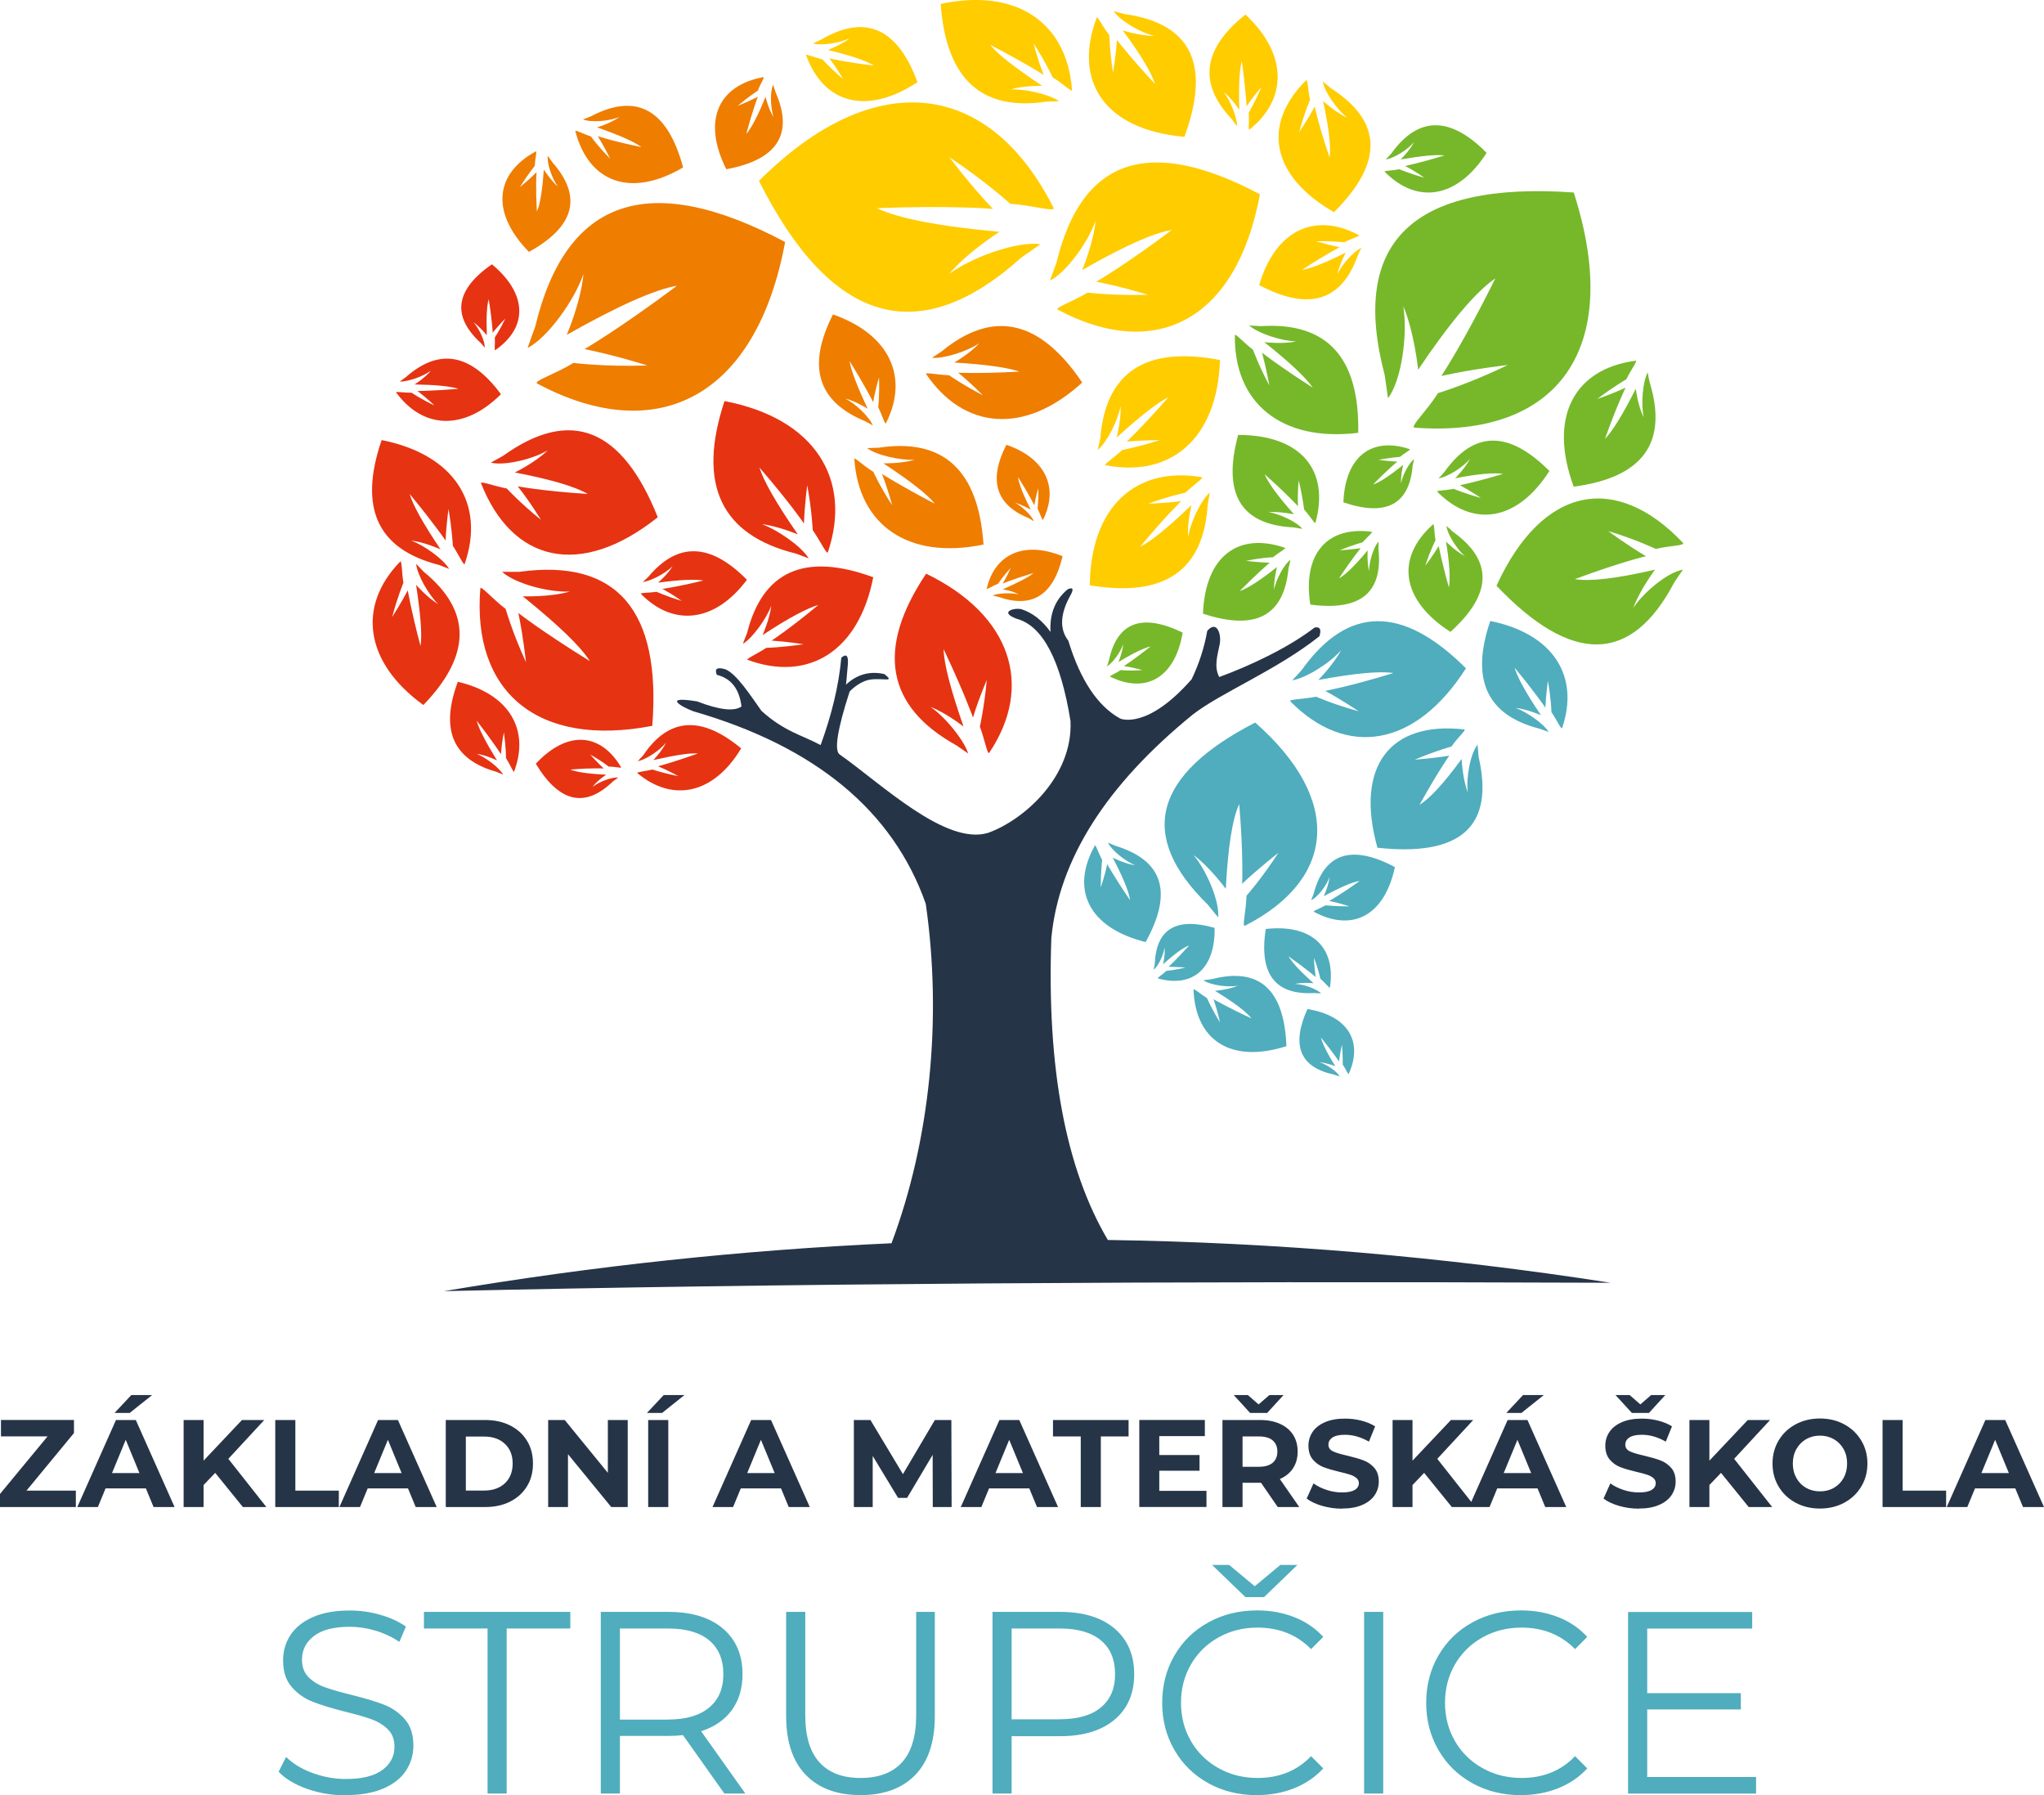 <svg width="123" height="108" viewBox="0 0 123 108" fill="none" xmlns="http://www.w3.org/2000/svg">
<g id="Izolovan&#195;&#189;_re&#197;&#190;im" clip-path="url(#clip0_7016_1510)">
<path id="Vector" d="M99.123 106.907V102.849H104.757V101.866H99.123V97.98H105.441V96.982H97.972V107.909H105.674V106.911H99.123V106.907ZM91.515 108C92.326 108 93.075 107.863 93.765 107.587C94.456 107.311 95.039 106.914 95.515 106.393L94.783 105.658C93.943 106.533 92.87 106.969 91.561 106.969C90.698 106.969 89.917 106.771 89.211 106.377C88.504 105.98 87.953 105.441 87.554 104.754C87.156 104.068 86.955 103.297 86.955 102.445C86.955 101.593 87.156 100.823 87.554 100.136C87.953 99.45 88.507 98.907 89.211 98.513C89.917 98.117 90.698 97.922 91.561 97.922C92.857 97.922 93.93 98.354 94.783 99.216L95.515 98.481C95.039 97.961 94.459 97.564 93.772 97.294C93.088 97.024 92.339 96.888 91.532 96.888C90.452 96.888 89.477 97.128 88.608 97.606C87.736 98.084 87.055 98.748 86.562 99.597C86.07 100.445 85.823 101.395 85.823 102.445C85.823 103.496 86.07 104.445 86.562 105.294C87.055 106.143 87.736 106.806 88.601 107.285C89.467 107.763 90.439 108.003 91.519 108.003M82.086 107.906H83.237V96.978H82.086V107.906ZM77.045 94.152L75.505 95.434L73.966 94.152H72.938L74.945 96.087H76.066L78.073 94.152H77.045ZM75.629 108C76.439 108 77.188 107.863 77.878 107.587C78.569 107.311 79.152 106.914 79.629 106.393L78.896 105.658C78.056 106.533 76.984 106.969 75.674 106.969C74.812 106.969 74.031 106.771 73.324 106.377C72.617 105.98 72.066 105.441 71.668 104.754C71.269 104.068 71.068 103.297 71.068 102.445C71.068 101.593 71.269 100.823 71.668 100.136C72.066 99.45 72.617 98.907 73.324 98.513C74.031 98.117 74.812 97.922 75.674 97.922C76.971 97.922 78.044 98.354 78.896 99.216L79.629 98.481C79.152 97.961 78.572 97.564 77.885 97.294C77.201 97.024 76.452 96.888 75.645 96.888C74.565 96.888 73.59 97.128 72.721 97.606C71.849 98.084 71.168 98.748 70.676 99.597C70.183 100.445 69.936 101.395 69.936 102.445C69.936 103.496 70.183 104.445 70.676 105.294C71.168 106.143 71.849 106.806 72.715 107.285C73.58 107.763 74.552 108.003 75.632 108.003M63.771 103.441H60.876V97.977H63.771C64.85 97.977 65.674 98.214 66.244 98.686C66.815 99.161 67.1 99.837 67.1 100.722C67.1 101.606 66.815 102.253 66.244 102.728C65.674 103.203 64.85 103.437 63.771 103.437M63.803 96.978H59.726V107.906H60.876V104.455H63.8C65.191 104.455 66.28 104.123 67.068 103.463C67.855 102.803 68.251 101.889 68.251 100.725C68.251 99.561 67.855 98.644 67.068 97.977C66.28 97.31 65.191 96.978 63.8 96.978M51.79 108C53.2 108 54.296 107.593 55.081 106.784C55.865 105.971 56.254 104.79 56.254 103.239V96.978H55.132V103.19C55.132 104.458 54.847 105.408 54.277 106.032C53.706 106.657 52.876 106.969 51.787 106.969C50.698 106.969 49.884 106.657 49.314 106.032C48.743 105.408 48.458 104.462 48.458 103.19V96.978H47.307V103.239C47.307 104.79 47.703 105.971 48.49 106.784C49.278 107.597 50.377 108 51.79 108ZM40.199 103.457H37.304V97.977H40.199C41.278 97.977 42.102 98.214 42.672 98.686C43.242 99.161 43.528 99.837 43.528 100.722C43.528 101.606 43.242 102.257 42.672 102.735C42.102 103.213 41.278 103.454 40.199 103.454M44.853 107.906L42.192 104.159C42.99 103.899 43.605 103.476 44.037 102.888C44.468 102.299 44.682 101.58 44.682 100.725C44.682 99.561 44.286 98.644 43.499 97.977C42.711 97.31 41.622 96.978 40.231 96.978H36.153V107.906H37.304V104.439H40.228C40.529 104.439 40.818 104.423 41.1 104.393L43.589 107.906H44.85H44.853ZM29.34 107.906H30.49V97.977H34.319V96.978H25.511V97.977H29.34V107.906ZM20.814 108C21.706 108 22.458 107.867 23.07 107.603C23.683 107.337 24.137 106.979 24.432 106.527C24.727 106.075 24.876 105.574 24.876 105.021C24.876 104.354 24.704 103.828 24.364 103.437C24.02 103.047 23.605 102.754 23.113 102.562C22.62 102.371 21.975 102.175 21.174 101.977C20.5 101.811 19.962 101.658 19.563 101.515C19.164 101.372 18.831 101.171 18.568 100.907C18.302 100.64 18.172 100.289 18.172 99.853C18.172 99.271 18.412 98.793 18.895 98.426C19.378 98.055 20.095 97.873 21.051 97.873C21.55 97.873 22.056 97.948 22.575 98.1C23.093 98.25 23.579 98.478 24.036 98.78L24.425 97.86C23.991 97.557 23.472 97.32 22.876 97.151C22.279 96.978 21.67 96.894 21.048 96.894C20.156 96.894 19.407 97.031 18.808 97.3C18.205 97.57 17.761 97.931 17.469 98.387C17.177 98.839 17.035 99.343 17.035 99.892C17.035 100.569 17.21 101.105 17.557 101.499C17.903 101.896 18.322 102.188 18.808 102.38C19.294 102.572 19.949 102.774 20.769 102.982C21.453 103.148 21.988 103.301 22.37 103.444C22.753 103.584 23.077 103.785 23.343 104.045C23.608 104.306 23.738 104.654 23.738 105.093C23.738 105.665 23.495 106.13 23.006 106.491C22.516 106.852 21.787 107.031 20.811 107.031C20.117 107.031 19.443 106.907 18.788 106.663C18.134 106.419 17.612 106.098 17.216 105.704L16.766 106.595C17.171 107.021 17.745 107.366 18.484 107.626C19.226 107.886 20.001 108.016 20.811 108.016" fill="#4FADBD"/>
<path id="Vector_2" d="M119.233 88.627L120.06 86.624L120.887 88.627H119.23H119.233ZM121.733 90.669H123L120.666 85.433H119.473L117.146 90.669H118.384L118.848 89.547H121.272L121.736 90.669H121.733ZM113.285 90.669H117.11V89.681H114.494V85.433H113.285V90.669ZM109.518 89.726C109.211 89.726 108.932 89.655 108.682 89.515C108.433 89.372 108.238 89.173 108.099 88.92C107.956 88.666 107.885 88.377 107.885 88.051C107.885 87.726 107.956 87.437 108.099 87.183C108.241 86.929 108.436 86.731 108.682 86.588C108.932 86.445 109.211 86.373 109.518 86.373C109.826 86.373 110.105 86.445 110.355 86.588C110.604 86.731 110.799 86.929 110.941 87.183C111.084 87.437 111.152 87.726 111.152 88.051C111.152 88.377 111.081 88.666 110.941 88.92C110.799 89.173 110.604 89.372 110.355 89.515C110.105 89.658 109.83 89.726 109.518 89.726ZM109.518 90.76C110.06 90.76 110.546 90.643 110.98 90.409C111.412 90.175 111.755 89.853 112.001 89.44C112.251 89.03 112.374 88.565 112.374 88.051C112.374 87.538 112.251 87.076 112.001 86.663C111.752 86.25 111.412 85.928 110.98 85.694C110.549 85.46 110.06 85.342 109.518 85.342C108.977 85.342 108.488 85.46 108.053 85.694C107.619 85.928 107.279 86.25 107.032 86.663C106.786 87.073 106.663 87.538 106.663 88.051C106.663 88.565 106.786 89.027 107.032 89.44C107.279 89.853 107.619 90.175 108.053 90.409C108.488 90.643 108.977 90.76 109.518 90.76ZM105.233 90.669H106.643L104.355 87.769L106.517 85.433H105.175L102.864 87.879V85.433H101.664V90.669H102.864V89.346L103.564 88.614L105.233 90.673V90.669ZM99.359 83.931L98.711 84.494L98.063 83.931H97.214L98.199 85.007H99.227L100.212 83.931H99.363H99.359ZM98.62 90.76C99.097 90.76 99.502 90.689 99.836 90.543C100.17 90.4 100.419 90.201 100.585 89.957C100.75 89.71 100.834 89.437 100.834 89.138C100.834 88.79 100.744 88.513 100.562 88.308C100.381 88.103 100.163 87.954 99.911 87.86C99.658 87.765 99.33 87.671 98.935 87.577C98.552 87.492 98.267 87.407 98.082 87.32C97.898 87.232 97.804 87.099 97.804 86.92C97.804 86.741 97.885 86.594 98.047 86.487C98.209 86.377 98.458 86.321 98.796 86.321C99.278 86.321 99.758 86.458 100.241 86.734L100.614 85.814C100.374 85.664 100.095 85.55 99.778 85.469C99.46 85.388 99.133 85.349 98.802 85.349C98.325 85.349 97.92 85.421 97.59 85.567C97.259 85.713 97.013 85.908 96.847 86.155C96.682 86.403 96.601 86.679 96.601 86.981C96.601 87.329 96.692 87.609 96.873 87.82C97.055 88.032 97.272 88.181 97.525 88.276C97.778 88.37 98.105 88.465 98.501 88.559C98.76 88.617 98.964 88.673 99.116 88.725C99.269 88.773 99.392 88.842 99.489 88.923C99.586 89.004 99.635 89.108 99.635 89.232C99.635 89.401 99.554 89.538 99.389 89.638C99.223 89.739 98.971 89.791 98.627 89.791C98.319 89.791 98.011 89.743 97.703 89.642C97.395 89.541 97.129 89.411 96.906 89.245L96.494 90.159C96.727 90.338 97.035 90.484 97.421 90.598C97.807 90.708 98.206 90.767 98.617 90.767M90.643 85.007H91.554L92.902 83.931H91.651L90.646 85.007H90.643ZM90.487 88.627L91.314 86.624L92.141 88.627H90.484H90.487ZM92.983 90.669H94.251L91.917 85.433H90.724L88.397 90.669H89.635L90.098 89.547H92.523L92.987 90.669H92.983ZM87.369 90.669H88.779L86.491 87.769L88.653 85.433H87.311L84.999 87.879V85.433H83.8V90.669H84.999V89.346L85.7 88.614L87.369 90.673V90.669ZM80.756 90.76C81.233 90.76 81.638 90.689 81.972 90.543C82.306 90.4 82.555 90.201 82.721 89.957C82.886 89.71 82.97 89.437 82.97 89.138C82.97 88.79 82.879 88.513 82.698 88.308C82.516 88.103 82.299 87.954 82.046 87.86C81.794 87.765 81.466 87.671 81.071 87.577C80.688 87.492 80.403 87.407 80.218 87.32C80.034 87.232 79.939 87.099 79.939 86.92C79.939 86.741 80.02 86.594 80.183 86.487C80.345 86.377 80.594 86.321 80.931 86.321C81.414 86.321 81.894 86.458 82.377 86.734L82.75 85.814C82.51 85.664 82.234 85.55 81.914 85.469C81.596 85.388 81.269 85.349 80.938 85.349C80.461 85.349 80.056 85.421 79.725 85.567C79.395 85.713 79.148 85.908 78.983 86.155C78.818 86.403 78.737 86.679 78.737 86.981C78.737 87.329 78.828 87.609 79.009 87.82C79.191 88.032 79.408 88.181 79.661 88.276C79.913 88.37 80.241 88.465 80.636 88.559C80.896 88.617 81.1 88.673 81.252 88.725C81.405 88.773 81.528 88.842 81.625 88.923C81.722 89.004 81.771 89.108 81.771 89.232C81.771 89.401 81.69 89.538 81.525 89.638C81.359 89.739 81.106 89.791 80.763 89.791C80.455 89.791 80.147 89.743 79.839 89.642C79.531 89.541 79.265 89.411 79.042 89.245L78.63 90.159C78.863 90.338 79.171 90.484 79.557 90.598C79.943 90.708 80.341 90.767 80.753 90.767M76.387 83.931L75.738 84.494L75.09 83.931H74.241L75.226 85.007H76.254L77.239 83.931H76.39H76.387ZM76.867 87.333C76.867 87.622 76.772 87.847 76.585 88.006C76.397 88.165 76.121 88.247 75.758 88.247H74.772V86.422H75.758C76.121 86.422 76.397 86.5 76.585 86.659C76.772 86.819 76.867 87.043 76.867 87.336M78.186 90.669L77.016 88.985C77.359 88.835 77.622 88.621 77.81 88.338C77.995 88.055 78.088 87.72 78.088 87.333C78.088 86.946 77.998 86.608 77.813 86.321C77.628 86.035 77.366 85.817 77.025 85.664C76.685 85.511 76.283 85.433 75.823 85.433H73.563V90.669H74.772V89.209H75.884L76.889 90.669H78.186ZM69.761 89.697V88.484H72.183V87.541H69.761V86.403H72.503V85.43H68.558V90.666H72.601V89.694H69.761V89.697ZM65.035 90.669H66.244V86.422H67.913V85.433H63.365V86.422H65.035V90.669ZM59.904 88.627L60.73 86.624L61.557 88.627H59.9H59.904ZM62.403 90.669H63.67L61.336 85.433H60.143L57.816 90.669H59.054L59.518 89.547H61.939L62.403 90.669ZM57.265 90.669L57.249 85.433H56.257L54.335 88.689L52.38 85.433H51.382V90.669H52.516V87.596L54.043 90.117H54.587L56.124 87.528L56.13 90.669H57.265ZM44.963 88.627L45.79 86.624L46.617 88.627H44.96H44.963ZM47.462 90.669H48.73L46.396 85.433H45.203L42.876 90.669H44.114L44.578 89.547H46.999L47.462 90.669ZM38.931 85.007H39.842L41.19 83.931H39.939L38.931 85.007ZM39.005 90.669H40.215V85.433H39.005V90.669ZM36.578 85.433V88.611L33.984 85.433H32.986V90.669H34.179V87.489L36.782 90.669H37.774V85.433H36.581H36.578ZM28.033 89.674V86.429H29.135C29.657 86.429 30.072 86.575 30.383 86.868C30.694 87.16 30.85 87.554 30.85 88.051C30.85 88.549 30.694 88.946 30.383 89.239C30.072 89.531 29.657 89.677 29.135 89.677H28.033V89.674ZM26.824 90.669H29.193C29.761 90.669 30.26 90.562 30.694 90.344C31.128 90.126 31.466 89.821 31.709 89.427C31.952 89.034 32.072 88.575 32.072 88.051C32.072 87.528 31.952 87.069 31.709 86.676C31.466 86.282 31.128 85.977 30.694 85.759C30.26 85.541 29.757 85.433 29.193 85.433H26.824V90.669ZM22.516 88.627L23.342 86.624L24.169 88.627H22.512H22.516ZM25.012 90.669H26.279L23.945 85.433H22.752L20.425 90.669H21.663L22.127 89.547H24.551L25.015 90.669H25.012ZM16.564 90.669H20.389V89.681H17.773V85.433H16.564V90.669ZM14.619 90.669H16.029L13.741 87.769L15.903 85.433H14.561L12.25 87.879V85.433H11.05V90.669H12.25V89.346L12.95 88.614L14.619 90.673V90.669ZM6.895 85.007H7.806L9.154 83.931H7.903L6.895 85.007ZM6.739 88.627L7.566 86.624L8.392 88.627H6.736H6.739ZM9.238 90.669H10.506L8.172 85.433H6.979L4.652 90.669H5.89L6.353 89.547H8.778L9.242 90.669H9.238ZM1.595 89.681L4.451 86.217V85.43H0.058V86.419H2.862L0 89.882V90.669H4.564V89.681H1.595Z" fill="#263447"/>
<path id="Vector_3" d="M93.368 42.857C93.696 43.338 93.958 43.93 94.001 43.8C95.07 40.691 93.475 38.128 89.68 37.361C88.48 40.866 89.462 43.032 92.649 43.842C92.778 43.888 93.064 43.995 93.193 44.04C92.889 43.536 91.884 42.837 91.206 42.593C91.884 42.658 92.733 43.032 92.733 43.032C91.838 41.718 91.313 40.756 91.138 40.164C92.406 41.696 92.993 42.574 92.993 42.574C93.035 41.741 93.145 40.954 93.145 40.954C93.343 42.05 93.362 42.86 93.362 42.86" fill="#4FADBD"/>
<path id="Vector_4" d="M30.499 29.39C29.692 29.237 28.862 28.908 28.95 29.084C30.827 33.835 34.93 34.821 39.582 31.12C37.443 25.754 34.344 24.505 30.282 27.419C30.107 27.529 29.715 27.724 29.54 27.835C30.347 28.033 32.049 27.637 32.966 27.09C32.201 27.835 30.979 28.427 30.979 28.427C33.16 28.843 34.626 29.282 35.368 29.718C32.616 29.542 31.154 29.259 31.154 29.259C31.919 30.222 32.551 31.276 32.551 31.276C31.306 30.268 30.499 29.393 30.499 29.393" fill="#E63312"/>
<path id="Vector_5" d="M30.431 36.639C29.624 36.024 28.904 35.172 28.904 35.412C28.402 41.588 32.311 45.006 39.252 43.67C39.796 36.703 37.112 33.594 31.242 34.404H30.214C30.979 35.103 33.008 35.653 34.295 35.588C33.096 35.939 31.456 35.874 31.456 35.874C33.572 37.582 34.927 38.876 35.495 39.774C32.613 37.998 31.193 36.882 31.193 36.882C31.498 38.349 31.65 39.839 31.65 39.839C30.82 38.021 30.428 36.642 30.428 36.642" fill="#E63312"/>
<path id="Vector_6" d="M30.454 45.618C30.717 46.034 30.911 46.515 30.934 46.427C31.893 43.91 30.649 41.741 27.55 41.019C26.48 43.888 27.245 45.683 29.842 46.427C29.952 46.47 30.169 46.557 30.279 46.603C30.017 46.164 29.232 45.572 28.684 45.354C29.229 45.419 29.907 45.748 29.907 45.748C29.229 44.652 28.814 43.842 28.684 43.361C29.689 44.652 30.146 45.377 30.146 45.377C30.189 44.697 30.321 44.063 30.321 44.063C30.451 44.961 30.451 45.618 30.451 45.618" fill="#E63312"/>
<path id="Vector_7" d="M24.777 23.63C24.298 23.63 23.773 23.542 23.837 23.607C25.432 25.796 27.899 25.952 30.145 23.718C28.334 21.266 26.434 20.915 24.424 22.69C24.337 22.755 24.139 22.889 24.055 22.953C24.534 22.976 25.474 22.648 25.931 22.297C25.581 22.736 24.949 23.129 24.949 23.129C26.236 23.152 27.111 23.24 27.591 23.393C25.996 23.523 25.124 23.523 25.124 23.523C25.669 23.939 26.149 24.398 26.149 24.398C25.319 24.004 24.774 23.63 24.774 23.63" fill="#E63312"/>
<path id="Vector_8" d="M27.245 32.827C27.618 33.396 27.922 34.076 27.964 33.923C29.209 30.333 27.375 27.354 22.966 26.476C21.569 30.55 22.703 33.045 26.415 33.988C26.567 34.053 26.872 34.164 27.028 34.229C26.677 33.637 25.52 32.804 24.736 32.521C25.52 32.609 26.506 33.048 26.506 33.048C25.478 31.516 24.846 30.398 24.652 29.718C26.113 31.49 26.814 32.521 26.814 32.521C26.856 31.559 26.989 30.616 26.989 30.616C27.206 31.907 27.251 32.827 27.251 32.827" fill="#E63312"/>
<path id="Vector_9" d="M24.276 35.061C24.166 34.404 24.189 33.682 24.078 33.79C21.502 36.44 21.916 39.835 25.476 42.417C28.38 39.416 28.38 36.746 25.498 34.401C25.388 34.271 25.148 34.05 25.041 33.92C25.106 34.599 25.806 35.803 26.373 36.352C25.719 35.959 25.041 35.191 25.041 35.191C25.304 36.967 25.414 38.193 25.304 38.87C24.737 36.723 24.539 35.52 24.539 35.52C24.101 36.352 23.599 37.12 23.599 37.12C23.926 35.894 24.276 35.061 24.276 35.061Z" fill="#E63312"/>
<path id="Vector_10" d="M39.275 46.297C38.795 46.408 38.27 46.45 38.357 46.515C40.474 48.288 42.941 47.787 44.6 45.026C42.199 43.032 40.234 43.166 38.707 45.442C38.62 45.53 38.468 45.705 38.38 45.793C38.882 45.705 39.712 45.136 40.082 44.678C39.842 45.182 39.317 45.728 39.317 45.728C40.604 45.442 41.498 45.289 42.001 45.335C40.451 45.881 39.599 46.102 39.599 46.102C40.231 46.366 40.821 46.694 40.821 46.694C39.904 46.519 39.271 46.301 39.271 46.301" fill="#E63312"/>
<path id="Vector_11" d="M39.515 35.608C39.035 35.673 38.491 35.653 38.575 35.738C40.517 37.709 43.006 37.468 44.948 34.882C42.744 32.648 40.779 32.606 39.032 34.684C38.945 34.772 38.77 34.947 38.682 35.012C39.162 34.967 40.056 34.486 40.471 34.069C40.186 34.551 39.599 35.055 39.599 35.055C40.909 34.879 41.826 34.837 42.329 34.925C40.734 35.318 39.862 35.429 39.862 35.429C40.475 35.757 41.019 36.151 41.019 36.151C40.125 35.887 39.512 35.604 39.512 35.604" fill="#E63312"/>
<path id="Vector_12" d="M46.108 38.98C45.541 39.351 44.841 39.66 44.996 39.702C48.643 41.039 51.677 39.198 52.549 34.73C48.422 33.217 45.891 34.359 44.951 38.102C44.886 38.255 44.753 38.583 44.711 38.736C45.301 38.365 46.131 37.204 46.413 36.437C46.325 37.227 45.888 38.212 45.888 38.212C47.437 37.182 48.572 36.593 49.249 36.395C47.482 37.861 46.432 38.541 46.432 38.541C47.414 38.606 48.354 38.759 48.354 38.759C47.045 38.957 46.105 38.977 46.105 38.977" fill="#E63312"/>
<path id="Vector_13" d="M58.963 43.712C59.268 44.522 59.42 45.442 59.53 45.289C62.214 41.282 60.882 37.009 55.731 34.515C52.697 39.048 53.329 42.509 57.566 44.853C57.741 44.964 58.091 45.224 58.263 45.335C58 44.502 56.843 43.1 55.994 42.531C56.934 42.883 57.981 43.715 57.981 43.715C57.216 41.504 56.801 39.949 56.782 39.052C58.026 41.679 58.551 43.169 58.551 43.169C58.902 42.008 59.381 40.912 59.381 40.912C59.229 42.554 58.966 43.715 58.966 43.715" fill="#E63312"/>
<path id="Vector_14" d="M48.901 31.884C49.381 32.583 49.773 33.416 49.819 33.221C51.303 28.817 49.011 25.162 43.598 24.131C41.938 29.146 43.381 32.19 47.9 33.308C48.097 33.373 48.467 33.526 48.665 33.594C48.227 32.873 46.81 31.887 45.848 31.536C46.807 31.646 48.01 32.151 48.01 32.151C46.723 30.29 45.958 28.954 45.695 28.121C47.53 30.245 48.379 31.494 48.379 31.494C48.422 30.31 48.577 29.194 48.577 29.194C48.862 30.749 48.904 31.887 48.904 31.887" fill="#E63312"/>
<path id="Vector_15" d="M29.776 20.3C29.799 20.693 29.734 21.11 29.799 21.067C31.763 19.711 31.763 17.695 29.601 15.9C27.397 17.431 27.176 19.009 28.904 20.609C28.969 20.674 29.102 20.827 29.166 20.915C29.189 20.498 28.816 19.753 28.489 19.383C28.881 19.669 29.296 20.17 29.296 20.17C29.254 19.119 29.296 18.394 29.406 18C29.623 19.292 29.646 20.017 29.646 20.017C30.019 19.558 30.411 19.162 30.411 19.162C30.084 19.841 29.779 20.3 29.779 20.3" fill="#E63312"/>
<path id="Vector_16" d="M52.545 28.381C51.933 28.007 51.388 27.461 51.411 27.614C51.673 31.578 54.643 33.702 59.184 32.762C58.879 28.271 56.759 26.346 52.876 26.937C52.701 26.937 52.351 26.96 52.179 26.96C52.769 27.399 54.189 27.705 55.038 27.659C54.273 27.9 53.161 27.877 53.161 27.877C54.756 28.928 55.803 29.738 56.26 30.31C54.166 29.214 53.074 28.515 53.074 28.515C53.443 29.458 53.686 30.398 53.686 30.398C52.944 29.259 52.552 28.381 52.552 28.381" fill="#EF7D00"/>
<path id="Vector_17" d="M62.436 30.593C62.611 30.944 62.721 31.337 62.763 31.273C63.723 29.367 62.938 27.572 60.559 26.762C59.467 28.885 59.927 30.375 61.891 31.165C61.979 31.207 62.131 31.318 62.219 31.363C62.066 30.993 61.499 30.466 61.084 30.248C61.499 30.359 62.024 30.664 62.024 30.664C61.564 29.744 61.305 29.087 61.259 28.694C61.937 29.767 62.241 30.401 62.241 30.401C62.329 29.855 62.481 29.373 62.481 29.373C62.504 30.095 62.436 30.599 62.436 30.599" fill="#EF7D00"/>
<path id="Vector_18" d="M60.055 35.126C59.705 35.256 59.358 35.497 59.378 35.413C59.858 33.331 61.627 32.521 63.942 33.464C63.397 35.809 62.107 36.619 60.101 35.916C60.013 35.894 59.815 35.852 59.728 35.829C60.078 35.676 60.862 35.653 61.3 35.764C60.93 35.546 60.34 35.458 60.34 35.458C61.277 35.042 61.89 34.736 62.195 34.473C60.973 34.843 60.34 35.107 60.34 35.107C60.626 34.645 60.82 34.164 60.82 34.164C60.34 34.691 60.055 35.126 60.055 35.126Z" fill="#EF7D00"/>
<path id="Vector_19" d="M34.516 21.832C33.404 22.511 32.027 22.947 32.335 23.08C39.56 26.934 45.521 23.89 47.246 14.56C39.061 10.221 34.059 11.909 32.205 19.662C32.095 19.968 31.855 20.605 31.748 20.934C32.928 20.342 34.565 18.085 35.109 16.488C34.957 18.176 34.105 20.147 34.105 20.147C37.161 18.417 39.366 17.431 40.74 17.191C37.226 19.819 35.174 21.002 35.174 21.002C37.116 21.396 38.951 21.988 38.951 21.988C36.396 22.076 34.52 21.835 34.52 21.835" fill="#EF7D00"/>
<path id="Vector_20" d="M52.852 24.505C53.092 25.009 53.267 25.578 53.309 25.467C54.706 22.729 53.572 20.124 50.123 18.918C48.551 22.027 49.183 24.154 52.045 25.334C52.175 25.399 52.418 25.532 52.525 25.598C52.308 25.071 51.478 24.284 50.865 23.978C51.497 24.131 52.217 24.593 52.217 24.593C51.585 23.256 51.212 22.293 51.125 21.724C52.107 23.302 52.544 24.199 52.544 24.199C52.674 23.432 52.895 22.71 52.895 22.71C52.937 23.76 52.849 24.505 52.849 24.505" fill="#EF7D00"/>
<path id="Vector_21" d="M57.11 22.576C56.413 22.553 55.648 22.378 55.735 22.511C58.005 25.841 61.651 26.189 65.123 23.015C62.569 19.227 59.752 18.612 56.675 21.132C56.523 21.243 56.238 21.419 56.086 21.526C56.805 21.591 58.225 21.132 58.925 20.651C58.38 21.266 57.418 21.812 57.418 21.812C59.34 21.923 60.65 22.118 61.346 22.358C58.944 22.488 57.658 22.423 57.658 22.423C58.442 23.058 59.142 23.78 59.142 23.78C57.92 23.145 57.113 22.576 57.113 22.576" fill="#EF7D00"/>
<path id="Vector_22" d="M32.179 9.984C32.202 9.525 32.331 9.041 32.244 9.109C29.777 10.446 29.514 12.787 31.829 15.155C34.6 13.623 35.061 11.825 33.226 9.747C33.161 9.659 33.028 9.46 32.963 9.376C32.899 9.834 33.226 10.755 33.576 11.236C33.139 10.843 32.724 10.205 32.724 10.205C32.636 11.454 32.506 12.287 32.309 12.726C32.221 11.194 32.286 10.361 32.286 10.361C31.806 10.843 31.281 11.259 31.281 11.259C31.761 10.491 32.176 9.987 32.176 9.987" fill="#EF7D00"/>
<path id="Vector_23" d="M35.564 8.208C35.061 8.056 34.581 7.769 34.624 7.903C35.431 10.969 37.943 11.932 41.107 10.072C40.17 6.589 38.312 5.561 35.583 6.986C35.453 7.051 35.21 7.138 35.081 7.184C35.56 7.382 36.676 7.295 37.285 7.031C36.74 7.425 35.93 7.665 35.93 7.665C37.262 8.127 38.157 8.521 38.595 8.849C36.87 8.498 35.975 8.192 35.975 8.192C36.39 8.872 36.718 9.548 36.718 9.548C35.998 8.826 35.56 8.212 35.56 8.212" fill="#EF7D00"/>
<path id="Vector_24" d="M45.606 5.451C45.758 5.034 46.044 4.618 45.933 4.641C43.204 5.145 42.245 7.269 43.706 10.182C46.786 9.613 47.768 8.059 46.676 5.561C46.634 5.451 46.566 5.21 46.523 5.103C46.326 5.519 46.371 6.481 46.546 7.051C46.241 6.547 46.066 5.825 46.066 5.825C45.609 6.963 45.214 7.708 44.909 8.059C45.301 6.592 45.606 5.825 45.606 5.825C44.993 6.13 44.384 6.371 44.384 6.371C45.061 5.802 45.606 5.451 45.606 5.451Z" fill="#EF7D00"/>
<path id="Vector_25" d="M75.009 53.898C74.986 54.818 74.724 55.803 74.921 55.693C80.358 52.912 80.837 48.138 75.534 43.471C69.401 46.626 68.438 50.281 72.675 54.421C72.828 54.62 73.155 55.013 73.307 55.189C73.395 54.249 72.63 52.408 71.823 51.442C72.828 52.187 73.764 53.478 73.764 53.478C73.894 50.98 74.156 49.273 74.571 48.375C74.834 51.484 74.746 53.172 74.746 53.172C75.793 52.187 76.928 51.309 76.928 51.309C75.923 52.863 75.006 53.894 75.006 53.894" fill="#4FADBD"/>
<path id="Vector_26" d="M86.537 23.649C85.84 24.745 84.79 25.731 85.14 25.731C93.72 26.365 97.736 21.022 94.702 11.581C84.987 10.901 81.211 14.56 83.328 22.576C83.37 22.927 83.48 23.604 83.525 23.955C84.333 22.905 84.725 20.144 84.443 18.414C85.12 20.033 85.338 22.245 85.338 22.245C87.279 19.353 88.851 17.513 89.986 16.748C88.044 20.667 86.735 22.619 86.735 22.619C88.722 22.18 90.728 21.962 90.728 21.962C88.391 23.1 86.537 23.649 86.537 23.649Z" fill="#76B82A"/>
<path id="Vector_27" d="M84.221 10.182C83.764 10.27 83.239 10.27 83.326 10.335C85.268 12.306 87.692 11.955 89.459 9.197C87.255 6.963 85.333 6.986 83.718 9.243C83.631 9.33 83.478 9.506 83.391 9.594C83.871 9.529 84.723 9.002 85.093 8.543C84.83 9.07 84.285 9.594 84.285 9.594C85.553 9.376 86.425 9.288 86.927 9.353C85.401 9.812 84.548 9.987 84.548 9.987C85.161 10.293 85.705 10.69 85.705 10.69C84.833 10.449 84.221 10.186 84.221 10.186" fill="#76B82A"/>
<path id="Vector_28" d="M99.635 33.025C100.465 32.827 101.447 32.827 101.272 32.655C97.255 28.427 92.824 29.194 90.053 35.24C94.594 40.014 98.173 39.949 100.75 35.042C100.879 34.843 101.142 34.45 101.275 34.274C100.403 34.404 98.938 35.588 98.283 36.574C98.698 35.458 99.593 34.274 99.593 34.274C97.301 34.801 95.686 34.996 94.769 34.843C97.521 33.816 99.048 33.464 99.048 33.464C97.868 32.765 96.779 31.952 96.779 31.952C98.458 32.456 99.638 33.025 99.638 33.025" fill="#76B82A"/>
<path id="Vector_29" d="M75.402 21.044C74.835 20.605 74.31 20.017 74.31 20.17C74.245 24.199 77.062 26.609 81.733 26.04C81.82 21.506 79.856 19.36 75.859 19.623C75.684 19.601 75.334 19.601 75.162 19.578C75.707 20.059 77.127 20.521 78.002 20.541C77.195 20.716 76.08 20.586 76.08 20.586C77.606 21.789 78.569 22.71 79.003 23.324C76.974 22.033 75.947 21.22 75.947 21.22C76.209 22.206 76.384 23.191 76.384 23.191C75.73 21.965 75.402 21.044 75.402 21.044Z" fill="#76B82A"/>
<path id="Vector_30" d="M87.474 29.409C86.971 29.52 86.404 29.497 86.491 29.585C88.631 31.754 91.295 31.38 93.237 28.336C90.793 25.884 88.696 25.903 86.929 28.381C86.841 28.492 86.666 28.687 86.559 28.775C87.104 28.71 88.021 28.118 88.459 27.614C88.154 28.183 87.564 28.775 87.564 28.775C88.939 28.511 89.901 28.424 90.446 28.511C88.764 29.015 87.85 29.191 87.85 29.191C88.504 29.542 89.117 29.959 89.117 29.959C88.158 29.695 87.48 29.412 87.48 29.412" fill="#76B82A"/>
<path id="Vector_31" d="M97.866 22.817C98.151 22.248 98.563 21.679 98.433 21.701C94.744 22.183 93.149 25.074 94.699 29.279C98.848 28.733 100.375 26.651 99.282 23.038C99.24 22.885 99.172 22.557 99.153 22.404C98.848 22.973 98.738 24.332 98.913 25.119C98.563 24.42 98.433 23.389 98.433 23.389C97.668 24.921 97.036 25.929 96.579 26.411C97.299 24.375 97.824 23.321 97.824 23.321C96.994 23.715 96.122 24.001 96.122 24.001C97.104 23.256 97.869 22.817 97.869 22.817" fill="#76B82A"/>
<path id="Vector_32" d="M86.384 32.498C86.296 32.017 86.319 31.468 86.232 31.555C83.982 33.549 84.29 36.089 87.279 38.017C89.81 35.741 89.856 33.725 87.431 31.994C87.343 31.907 87.146 31.731 87.039 31.643C87.103 32.147 87.671 33.045 88.151 33.461C87.583 33.156 87.016 32.586 87.016 32.586C87.233 33.9 87.279 34.821 87.191 35.347C86.734 33.728 86.578 32.85 86.578 32.85C86.209 33.464 85.771 34.033 85.771 34.033C86.056 33.136 86.384 32.502 86.384 32.502" fill="#76B82A"/>
<path id="Vector_33" d="M84.243 27.484C84.548 27.243 84.921 27.045 84.833 27.025C82.564 26.258 80.947 27.442 80.84 30.222C83.417 31.097 84.814 30.352 85.008 28.011C85.031 27.923 85.073 27.724 85.096 27.617C84.791 27.858 84.396 28.58 84.308 29.084C84.286 28.58 84.438 27.968 84.438 27.968C83.631 28.625 83.018 29.019 82.626 29.152C83.543 28.209 84.088 27.773 84.088 27.773C83.521 27.75 82.953 27.663 82.953 27.663C83.696 27.532 84.24 27.487 84.24 27.487" fill="#76B82A"/>
<path id="Vector_34" d="M76.605 33.526C76.974 33.221 77.434 32.98 77.324 32.957C74.507 31.994 72.523 33.461 72.391 36.921C75.577 37.972 77.282 37.051 77.541 34.16C77.584 34.05 77.629 33.809 77.652 33.679C77.259 33.965 76.78 34.882 76.669 35.474C76.647 34.882 76.844 34.115 76.844 34.115C75.817 34.925 75.078 35.406 74.595 35.562C75.729 34.424 76.407 33.855 76.407 33.855C75.687 33.832 74.987 33.744 74.987 33.744C75.904 33.546 76.601 33.526 76.601 33.526" fill="#76B82A"/>
<path id="Vector_35" d="M78.481 30.658C78.831 31.051 79.136 31.555 79.159 31.445C80.031 28.29 78.287 26.167 74.507 26.167C73.548 29.715 74.659 31.575 77.846 31.731C77.976 31.754 78.238 31.796 78.371 31.819C78.044 31.403 77.019 30.921 76.342 30.811C77.019 30.768 77.869 30.941 77.869 30.941C76.909 29.868 76.319 29.058 76.099 28.531C77.454 29.734 78.109 30.459 78.109 30.459C78.066 29.672 78.151 28.905 78.151 28.905C78.391 29.913 78.478 30.658 78.478 30.658" fill="#76B82A"/>
<path id="Vector_36" d="M81.994 32.629C82.279 32.3 82.648 32.014 82.538 31.994C79.896 31.643 78.37 33.286 78.849 36.375C81.861 36.769 83.216 35.676 82.953 33.045V32.586C82.648 32.915 82.386 33.812 82.386 34.362C82.256 33.835 82.298 33.113 82.298 33.113C81.556 34.011 80.966 34.58 80.574 34.798C81.381 33.572 81.883 32.98 81.883 32.98C81.251 33.068 80.616 33.11 80.616 33.11C81.404 32.782 81.99 32.629 81.99 32.629" fill="#76B82A"/>
<path id="Vector_37" d="M67.434 40.317C67.107 40.535 66.714 40.687 66.802 40.71C68.941 41.761 70.708 40.798 71.168 38.06C68.724 36.876 67.24 37.425 66.737 39.702C66.714 39.813 66.65 39.988 66.607 40.096C66.957 39.897 67.437 39.221 67.59 38.759C67.547 39.24 67.304 39.832 67.304 39.832C68.199 39.286 68.854 38.977 69.246 38.889C68.219 39.699 67.632 40.073 67.632 40.073C68.199 40.161 68.744 40.313 68.744 40.313C67.979 40.379 67.434 40.313 67.434 40.313" fill="#76B82A"/>
<path id="Vector_38" d="M79.201 41.917C78.394 42.07 77.499 42.07 77.652 42.203C81.013 45.598 85.162 44.983 88.216 40.209C84.397 36.398 81.101 36.421 78.326 40.32C78.196 40.473 77.911 40.779 77.759 40.931C78.589 40.801 80.051 39.881 80.705 39.113C80.245 39.988 79.331 40.908 79.331 40.908C81.493 40.515 82.997 40.362 83.85 40.492C81.208 41.302 79.746 41.566 79.746 41.566C80.793 42.135 81.756 42.791 81.756 42.791C80.229 42.375 79.201 41.917 79.201 41.917Z" fill="#4FADBD"/>
<path id="Vector_39" d="M87.343 44.915C87.712 44.369 88.283 43.884 88.108 43.884C83.677 43.38 81.514 46.073 82.889 51.003C87.91 51.55 89.939 49.712 88.98 45.549C88.957 45.351 88.934 45.003 88.915 44.805C88.477 45.351 88.218 46.775 88.325 47.673C87.998 46.818 87.956 45.66 87.956 45.66C86.886 47.127 86.033 48.047 85.424 48.418C86.516 46.447 87.213 45.462 87.213 45.462C86.186 45.637 85.139 45.702 85.139 45.702C86.383 45.175 87.343 44.915 87.343 44.915Z" fill="#4FADBD"/>
<path id="Vector_40" d="M72.63 60.051C72.215 59.787 71.8 59.416 71.823 59.547C71.933 62.568 74.05 64.015 77.412 62.942C77.282 59.524 75.775 58.168 72.916 58.912C72.786 58.935 72.523 58.958 72.413 58.977C72.828 59.264 73.856 59.416 74.488 59.306C73.92 59.547 73.113 59.611 73.113 59.611C74.248 60.311 74.99 60.86 75.317 61.277C73.81 60.577 73.026 60.116 73.026 60.116C73.266 60.815 73.418 61.517 73.418 61.517C72.916 60.708 72.633 60.051 72.633 60.051" fill="#4FADBD"/>
<path id="Vector_41" d="M66.321 51.728C66.081 51.289 65.929 50.766 65.884 50.873C64.399 53.524 65.511 55.823 68.94 56.678C70.6 53.676 69.987 51.774 67.151 50.896C67.021 50.85 66.801 50.743 66.671 50.697C66.888 51.156 67.718 51.813 68.308 52.057C67.676 51.969 66.957 51.598 66.957 51.598C67.589 52.802 67.939 53.657 68.004 54.161C67.064 52.782 66.629 51.992 66.629 51.992C66.477 52.714 66.237 53.394 66.237 53.394C66.237 52.431 66.324 51.728 66.324 51.728" fill="#4FADBD"/>
<path id="Vector_42" d="M79.767 54.467C79.417 54.665 78.96 54.818 79.07 54.86C81.362 56.086 83.307 55.124 83.939 52.167C81.343 50.788 79.702 51.312 79.051 53.767C79.005 53.878 78.941 54.073 78.898 54.161C79.291 53.985 79.838 53.263 80.01 52.759C79.945 53.306 79.66 53.92 79.66 53.92C80.665 53.374 81.385 53.065 81.822 53C80.665 53.833 79.988 54.203 79.988 54.203C80.62 54.333 81.21 54.532 81.21 54.532C80.38 54.532 79.767 54.467 79.767 54.467Z" fill="#4FADBD"/>
<path id="Vector_43" d="M79.463 58.89C79.768 59.153 80.031 59.504 80.031 59.416C80.4 57.007 78.961 55.582 76.167 55.891C75.752 58.607 76.734 59.878 79.091 59.745C79.201 59.745 79.395 59.768 79.505 59.768C79.201 59.481 78.413 59.199 77.911 59.199C78.39 59.088 79.045 59.156 79.045 59.156C78.238 58.434 77.736 57.885 77.538 57.537C78.63 58.304 79.175 58.785 79.175 58.785C79.087 58.194 79.065 57.624 79.065 57.624C79.35 58.346 79.457 58.896 79.457 58.896" fill="#4FADBD"/>
<path id="Vector_44" d="M70.186 58.408C69.946 58.649 69.596 58.847 69.683 58.867C71.735 59.436 73.132 58.321 73.09 55.823C70.775 55.166 69.576 55.888 69.489 57.992C69.466 58.08 69.443 58.255 69.424 58.343C69.709 58.125 70.014 57.446 70.079 57.007C70.124 57.446 69.991 58.015 69.991 58.015C70.688 57.381 71.213 57.007 71.563 56.877C70.775 57.751 70.319 58.168 70.319 58.168C70.844 58.168 71.346 58.213 71.346 58.213C70.691 58.366 70.189 58.411 70.189 58.411" fill="#4FADBD"/>
<path id="Vector_45" d="M80.795 64.038C80.992 64.324 81.122 64.672 81.164 64.607C82.036 62.659 81.122 61.104 78.675 60.708C77.692 62.896 78.218 64.21 80.269 64.649C80.357 64.691 80.532 64.737 80.62 64.76C80.445 64.454 79.835 64.038 79.397 63.904C79.835 63.947 80.357 64.145 80.357 64.145C79.855 63.355 79.573 62.766 79.485 62.415C80.227 63.335 80.577 63.859 80.577 63.859C80.642 63.332 80.752 62.851 80.752 62.851C80.817 63.53 80.798 64.034 80.798 64.034" fill="#4FADBD"/>
<path id="Vector_46" d="M60.798 12.261C62.13 12.348 63.547 12.787 63.395 12.501C59.553 4.859 52.675 3.893 45.67 10.882C50.014 19.509 55.275 21.044 61.453 15.503C61.738 15.305 62.325 14.888 62.61 14.693C61.255 14.495 58.529 15.438 57.109 16.488C58.244 15.152 60.143 13.948 60.143 13.948C56.519 13.62 54.053 13.139 52.766 12.524C57.307 12.348 59.751 12.569 59.751 12.569C58.331 11.08 57.132 9.46 57.132 9.46C59.336 10.927 60.798 12.264 60.798 12.264" fill="#FFCC00"/>
<path id="Vector_47" d="M49.492 3.571C48.966 3.447 48.445 3.216 48.509 3.32C49.556 6.231 52.156 6.96 55.21 4.943C54.01 1.678 52.065 0.826 49.404 2.387C49.294 2.449 49.035 2.553 48.924 2.615C49.427 2.761 50.519 2.595 51.129 2.303C50.626 2.699 49.819 3.008 49.819 3.008C51.193 3.34 52.111 3.652 52.59 3.945C50.824 3.737 49.907 3.509 49.907 3.509C50.364 4.111 50.736 4.758 50.736 4.758C49.971 4.114 49.492 3.574 49.492 3.574" fill="#FFCC00"/>
<path id="Vector_48" d="M63.353 4.66C63.966 5.034 64.533 5.581 64.51 5.428C64.225 1.398 61.214 -0.748 56.607 0.237C56.935 4.771 59.074 6.719 63.026 6.107C63.201 6.107 63.551 6.107 63.723 6.085C63.133 5.668 61.671 5.34 60.818 5.382C61.603 5.142 62.718 5.164 62.718 5.164C61.103 4.091 60.053 3.281 59.573 2.69C61.713 3.805 62.805 4.507 62.805 4.507C62.432 3.564 62.193 2.602 62.193 2.602C62.935 3.763 63.35 4.66 63.35 4.66" fill="#FFCC00"/>
<path id="Vector_49" d="M65.447 17.607C64.529 18.153 63.418 18.527 63.657 18.635C69.551 21.767 74.419 19.269 75.817 11.691C69.136 8.143 65.077 9.522 63.57 15.831C63.46 16.095 63.285 16.618 63.178 16.882C64.16 16.401 65.492 14.56 65.93 13.269C65.8 14.625 65.123 16.248 65.123 16.248C67.612 14.823 69.401 14.013 70.513 13.838C67.654 15.984 65.972 16.947 65.972 16.947C67.544 17.253 69.071 17.734 69.071 17.734C66.977 17.799 65.447 17.604 65.447 17.604" fill="#FFCC00"/>
<path id="Vector_50" d="M67.543 27.067C67.018 27.549 66.363 27.988 66.516 27.988C70.467 28.755 73.261 26.388 73.414 21.659C68.937 20.804 66.538 22.381 66.211 26.368C66.166 26.544 66.101 26.895 66.059 27.071C66.626 26.589 67.281 25.276 67.433 24.42C67.478 25.253 67.193 26.326 67.193 26.326C68.613 25.035 69.66 24.222 70.315 23.893C68.743 25.689 67.806 26.567 67.806 26.567C68.811 26.479 69.793 26.479 69.793 26.479C68.506 26.895 67.543 27.071 67.543 27.071" fill="#FFCC00"/>
<path id="Vector_51" d="M66.757 2.12C66.342 1.594 66.037 0.917 65.992 1.07C64.549 4.924 66.494 7.815 71.275 8.231C72.87 3.873 71.69 1.421 67.697 0.849C67.522 0.803 67.171 0.719 67.019 0.673C67.389 1.242 68.633 1.964 69.463 2.163C68.611 2.163 67.564 1.834 67.564 1.834C68.656 3.301 69.288 4.374 69.505 5.054C67.956 3.389 67.214 2.403 67.214 2.403C67.149 3.411 66.974 4.374 66.974 4.374C66.776 3.083 66.757 2.117 66.757 2.117" fill="#FFCC00"/>
<path id="Vector_52" d="M75.141 6.787C75.186 7.314 75.096 7.883 75.186 7.795C77.478 5.977 77.501 3.262 74.947 0.875C72.37 2.933 72.088 5.034 74.139 7.181C74.204 7.291 74.357 7.486 74.444 7.597C74.444 7.051 74.029 6.042 73.637 5.538C74.117 5.912 74.577 6.612 74.577 6.612C74.535 5.187 74.577 4.202 74.729 3.678C74.969 5.431 75.015 6.394 75.015 6.394C75.43 5.779 75.909 5.233 75.909 5.233C75.517 6.153 75.144 6.787 75.144 6.787" fill="#FFCC00"/>
<path id="Vector_53" d="M78.831 5.997C78.702 5.405 78.702 4.725 78.591 4.836C75.95 7.464 76.452 10.573 80.274 12.765C83.266 9.786 83.198 7.311 80.099 5.317C79.969 5.207 79.726 5.012 79.596 4.901C79.707 5.535 80.449 6.586 81.081 7.09C80.361 6.761 79.619 6.081 79.619 6.081C79.969 7.701 80.099 8.82 80.011 9.477C79.334 7.506 79.117 6.41 79.117 6.41C78.679 7.22 78.18 7.945 78.18 7.945C78.484 6.807 78.835 5.997 78.835 5.997" fill="#FFCC00"/>
<path id="Vector_54" d="M80.903 14.576C81.34 14.342 81.885 14.192 81.775 14.15C79.156 12.745 76.754 13.809 75.772 17.152C78.741 18.729 80.728 18.131 81.71 15.363C81.755 15.256 81.862 15.022 81.927 14.914C81.447 15.129 80.747 15.916 80.485 16.492C80.595 15.896 80.987 15.194 80.987 15.194C79.765 15.812 78.89 16.153 78.345 16.238C79.784 15.301 80.614 14.875 80.614 14.875C79.895 14.726 79.195 14.514 79.195 14.514C80.177 14.492 80.896 14.579 80.896 14.579" fill="#FFCC00"/>
<path id="Vector_55" d="M71.321 29.653C71.823 29.172 72.478 28.733 72.326 28.71C68.352 28.03 65.626 30.485 65.58 35.214C70.076 35.959 72.436 34.339 72.676 30.329C72.721 30.154 72.763 29.802 72.805 29.627C72.261 30.108 71.626 31.445 71.496 32.32C71.431 31.487 71.694 30.391 71.694 30.391C70.296 31.728 69.292 32.56 68.614 32.889C70.141 31.048 71.081 30.151 71.081 30.151C70.076 30.281 69.094 30.303 69.094 30.303C70.361 29.845 71.321 29.646 71.321 29.646" fill="#FFCC00"/>
<path id="Vector_56" d="M36.633 46.122C37.025 46.122 37.44 46.232 37.376 46.167C36.153 44.086 34.144 43.91 32.244 45.949C33.641 48.271 35.191 48.642 36.873 47.023C36.961 46.958 37.113 46.847 37.2 46.782C36.808 46.74 36.02 47.045 35.651 47.351C35.936 46.958 36.481 46.606 36.481 46.606C35.411 46.561 34.711 46.453 34.319 46.301C35.628 46.19 36.328 46.236 36.328 46.236C35.914 45.842 35.521 45.403 35.521 45.403C36.199 45.774 36.633 46.125 36.633 46.125" fill="#E63312"/>
<path id="Vector_57" d="M66.665 74.601C64.127 70.305 62.99 64.249 63.265 56.438C63.722 51.706 66.562 47.237 71.777 42.99C73.502 41.653 76.799 40.339 79.395 38.281C79.525 37.887 79.44 37.689 79.11 37.754C77.515 38.98 75.223 40.053 73.369 40.733C73.042 40.118 73.259 39.442 73.392 38.785C73.521 38.193 73.239 37.273 72.649 37.952C72.474 38.938 72.17 39.9 71.709 40.866C69.003 43.953 67.408 43.231 67.408 43.231C66.053 42.486 65.006 40.908 64.286 38.544C63.761 37.865 63.784 36.967 64.396 35.852C64.636 35.435 64.571 35.305 64.244 35.458C63.502 36.073 63.152 36.925 63.217 38.021C62.714 37.321 62.147 36.882 61.492 36.661C61.077 36.531 60.053 36.814 61.187 37.23C62.737 37.647 63.829 39.705 64.419 43.383C64.571 46.733 61.602 49.341 59.463 50.106C56.908 50.896 53.002 47.127 50.536 45.397C50.185 45.179 50.383 43.907 51.126 41.608C51.411 41.302 51.91 40.951 52.37 40.886C53.177 40.775 53.878 41.084 53.223 40.557C52.37 40.359 51.586 40.557 50.908 41.191C50.908 41.191 50.954 40.798 51.019 39.988C51.064 39.442 50.931 39.309 50.626 39.572C50.474 41.279 50.036 43.032 49.382 44.827C48.289 44.236 47.2 44.018 45.822 42.769C45.168 41.848 44.338 40.557 43.66 40.271C43.158 40.118 42.983 40.229 43.135 40.6C44.007 40.818 44.49 41.455 44.62 42.505C44.182 42.811 43.31 42.723 41.955 42.2C39.816 41.848 41.015 42.528 41.715 42.791C49.074 44.915 53.745 48.792 55.709 54.376C56.701 61.277 55.975 68.591 53.648 74.799C44.681 75.206 35.706 76.162 26.717 77.68C46.736 77.222 70.137 77.066 96.922 77.176C86.847 75.606 76.76 74.75 66.659 74.601" fill="#263447"/>
</g>
<defs>
<clipPath id="clip0_7016_1510">
<rect width="123" height="108" fill="white"/>
</clipPath>
</defs>
</svg>
